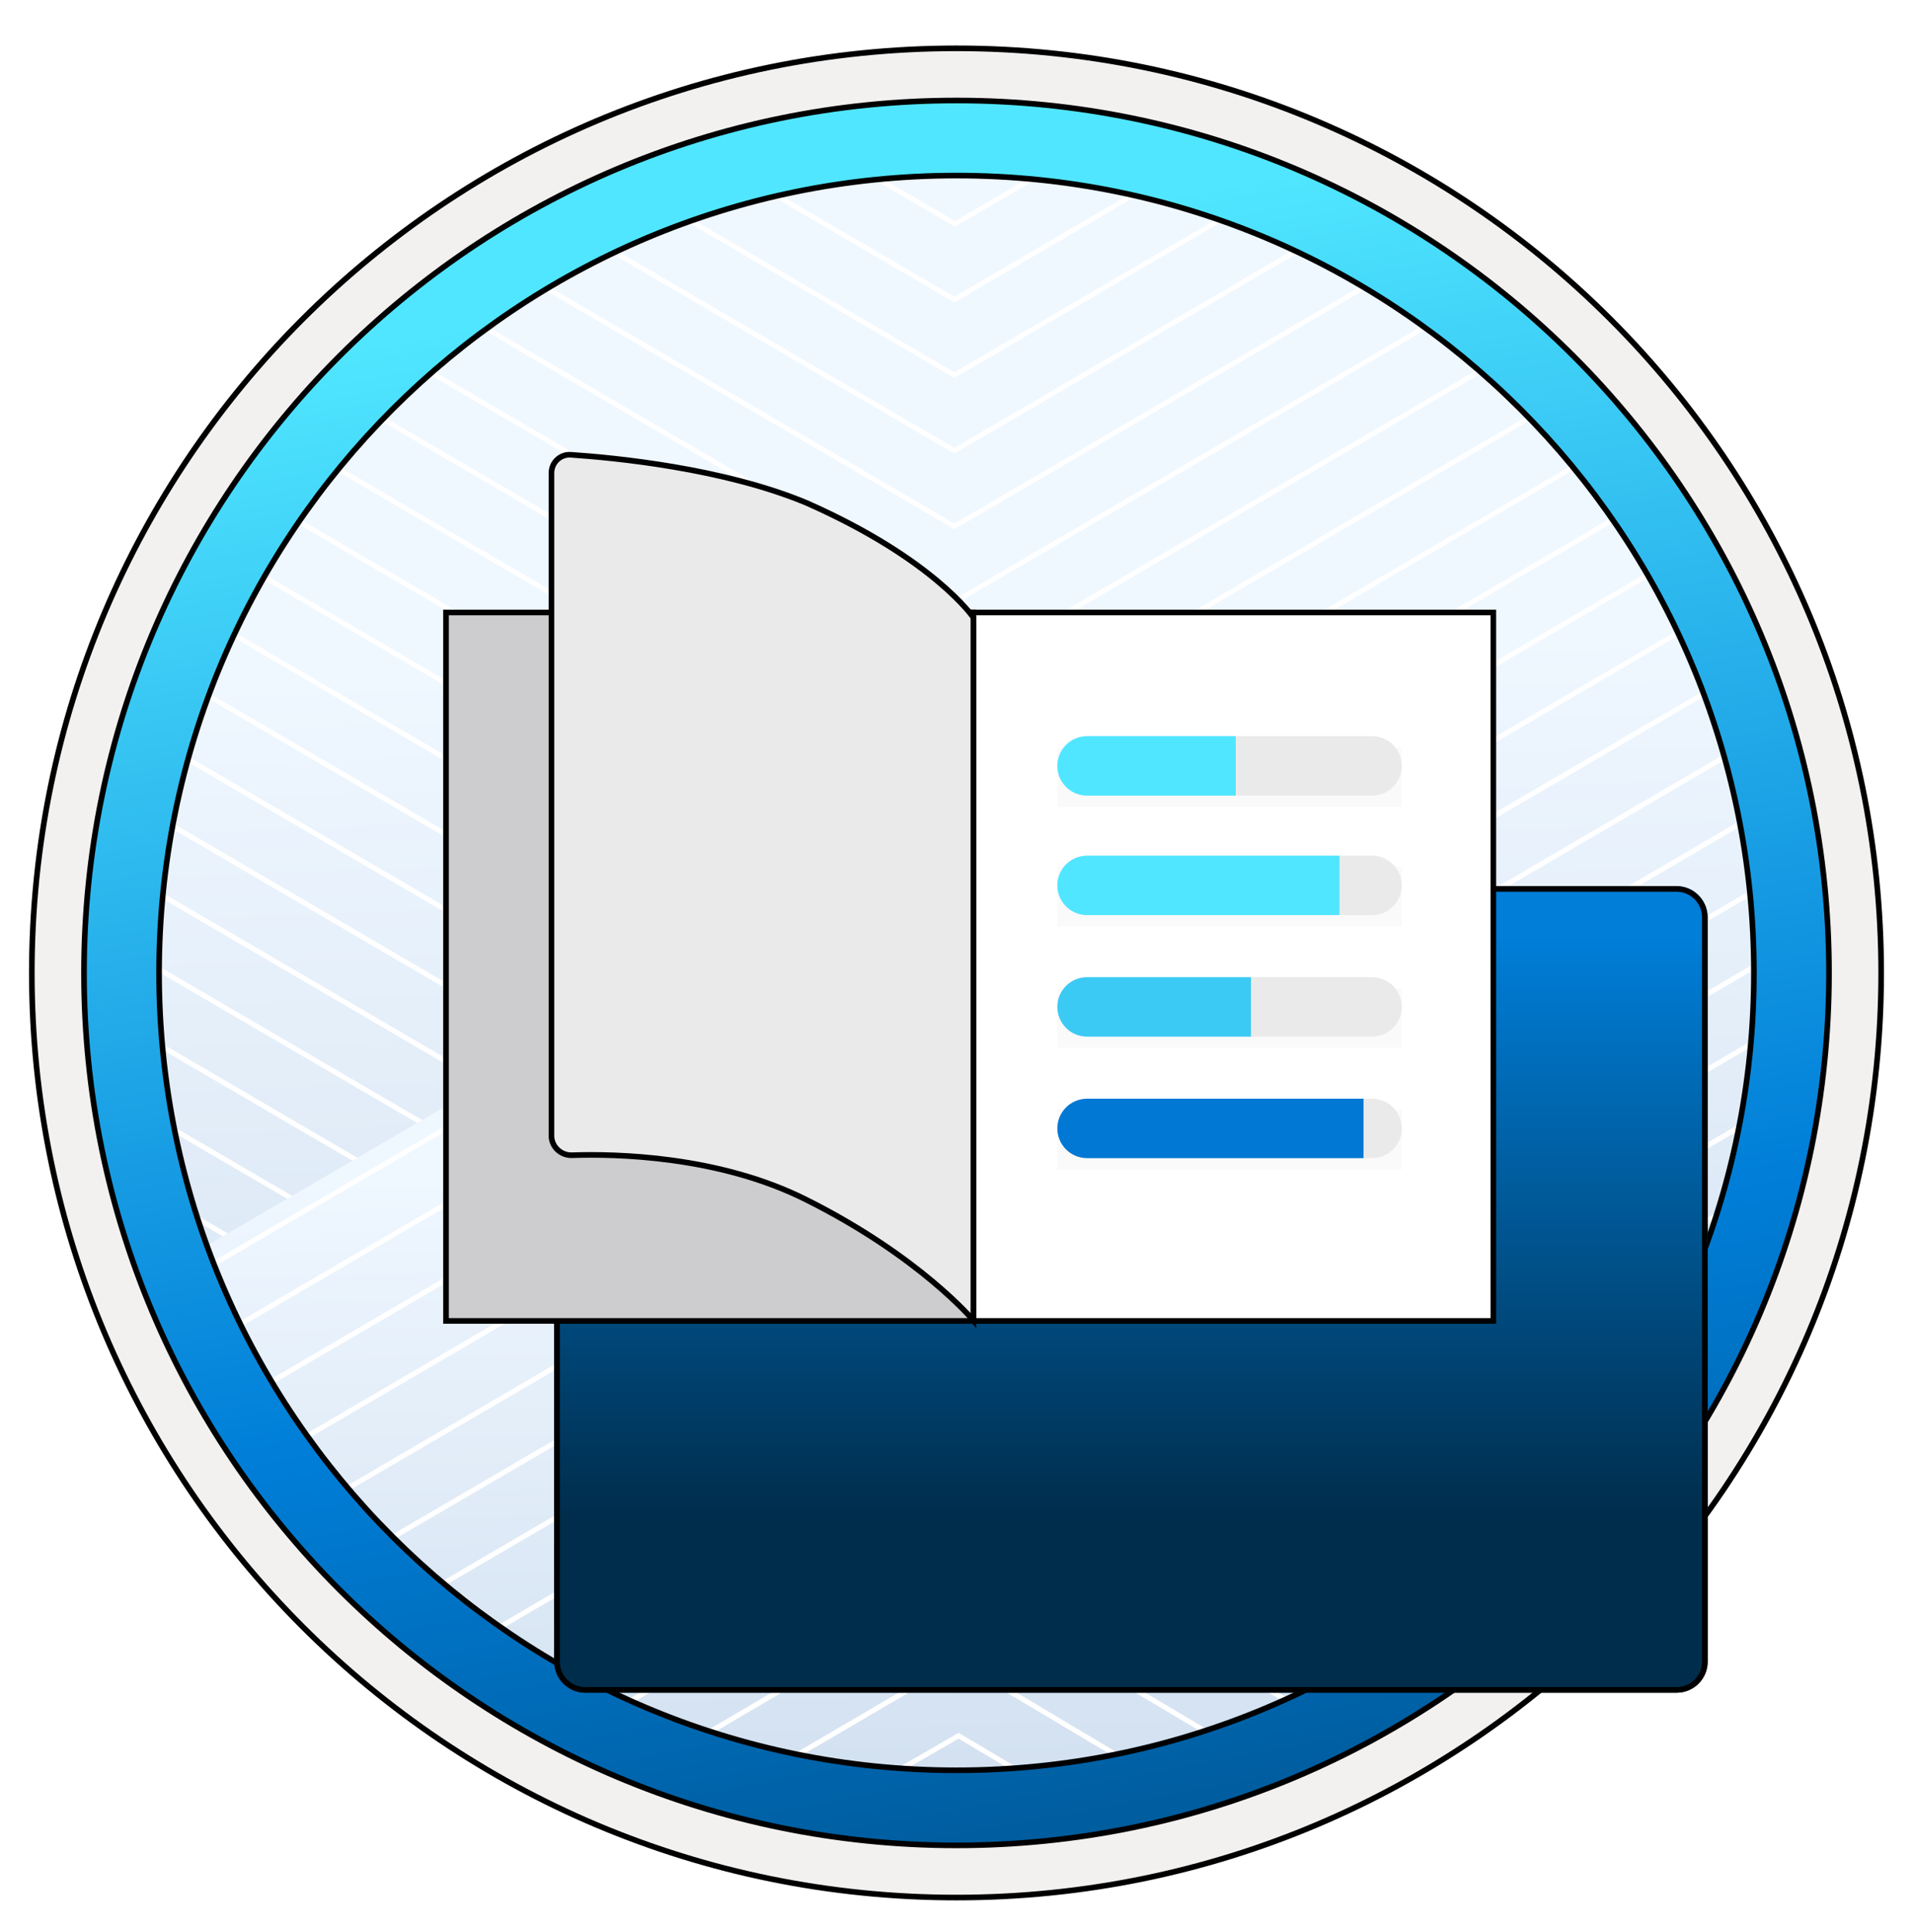 <svg width="102" height="103" viewBox="0 0 102 103" fill="none" xmlns="http://www.w3.org/2000/svg">
<path d="M7.489 35.503L51.113 10.023L94.737 35.503" stroke="white" stroke-width="0.27" stroke-miterlimit="10"/>
<path d="M7.489 31.471L51.113 5.991L94.737 31.471" stroke="white" stroke-width="0.27" stroke-miterlimit="10"/>
<path d="M7.489 68.205L51.113 93.685L94.737 68.205V35.082L83.583 18.885L51.113 5.125L22.217 15.443L7.489 35.082V68.205Z" fill="url(#paint0_linear_2278_1009)"/>
<path d="M57.191 4.227L50.911 7.907L45.428 4.704" stroke="white" stroke-width="0.27" stroke-miterlimit="10"/>
<path d="M61.425 5.803L50.917 11.939L41.415 6.387" stroke="white" stroke-width="0.27" stroke-miterlimit="10"/>
<path d="M65.714 7.311L50.886 15.977L37.377 8.083" stroke="white" stroke-width="0.27" stroke-miterlimit="10"/>
<path d="M69.658 9.037L50.886 20.003L32.522 9.276" stroke="white" stroke-width="0.27" stroke-miterlimit="10"/>
<path d="M73.546 10.796L50.886 24.035L28.509 10.966" stroke="white" stroke-width="0.27" stroke-miterlimit="10"/>
<path d="M76.932 12.856L50.887 28.067L24.434 12.617" stroke="white" stroke-width="0.27" stroke-miterlimit="10"/>
<path d="M80.555 14.772L50.887 32.099L20.942 14.615" stroke="white" stroke-width="0.27" stroke-miterlimit="10"/>
<path d="M83.707 16.988L50.886 36.163L18.385 17.177" stroke="white" stroke-width="0.27" stroke-miterlimit="10"/>
<path d="M86.548 19.356L50.919 40.163L16.031 19.79" stroke="white" stroke-width="0.27" stroke-miterlimit="10"/>
<path d="M88.694 22.106L50.886 44.195L13.919 22.603" stroke="white" stroke-width="0.27" stroke-miterlimit="10"/>
<path d="M90.529 25.071L50.887 48.227L11.804 25.398" stroke="white" stroke-width="0.27" stroke-miterlimit="10"/>
<path d="M92.293 28.073L50.886 52.265L9.146 27.884" stroke="white" stroke-width="0.27" stroke-miterlimit="10"/>
<path d="M94.504 30.805L50.887 56.285L7.263 30.805" stroke="white" stroke-width="0.27" stroke-miterlimit="10"/>
<path d="M94.504 34.85L50.887 60.324L7.263 34.85" stroke="white" stroke-width="0.27" stroke-miterlimit="10"/>
<path d="M94.504 38.875L50.887 64.355L7.263 38.875" stroke="white" stroke-width="0.27" stroke-miterlimit="10"/>
<path d="M94.504 42.914L50.887 68.394L7.263 42.914" stroke="white" stroke-width="0.27" stroke-miterlimit="10"/>
<path d="M94.504 46.946L50.887 72.426L7.263 46.946" stroke="white" stroke-width="0.27" stroke-miterlimit="10"/>
<path d="M94.504 50.977L50.887 76.451L7.263 50.977" stroke="white" stroke-width="0.27" stroke-miterlimit="10"/>
<path d="M94.504 55.004L50.887 80.484L7.263 55.004" stroke="white" stroke-width="0.27" stroke-miterlimit="10"/>
<path d="M94.504 59.067L50.887 84.553L7.263 59.067" stroke="white" stroke-width="0.27" stroke-miterlimit="10"/>
<path d="M94.504 63.074L50.887 88.554L7.263 63.074" stroke="white" stroke-width="0.27" stroke-miterlimit="10"/>
<path d="M94.504 67.106L50.887 92.586L7.263 67.106" stroke="white" stroke-width="0.27" stroke-miterlimit="10"/>
<path d="M94.51 68.62L50.886 43.153L7.263 68.62L8.683 73.839L28.928 94.461L50.886 99.532L75.328 93.455L94.51 73.72V68.62Z" fill="url(#paint1_linear_2278_1009)"/>
<path d="M39.616 99.199L51.113 92.554L62.545 99.347" stroke="white" stroke-width="0.27" stroke-miterlimit="10"/>
<path d="M34.824 98.075L51.093 88.554L66.361 97.661" stroke="white" stroke-width="0.27" stroke-miterlimit="10"/>
<path d="M31.982 95.806L51.131 84.528L69.942 95.678" stroke="white" stroke-width="0.27" stroke-miterlimit="10"/>
<path d="M28.811 93.519L51.1 80.464L73.699 93.637" stroke="white" stroke-width="0.27" stroke-miterlimit="10"/>
<path d="M25.701 91.293L51.113 76.457L75.948 91.004" stroke="white" stroke-width="0.27" stroke-miterlimit="10"/>
<path d="M23.079 88.854L51.112 72.426L78.965 88.667" stroke="white" stroke-width="0.27" stroke-miterlimit="10"/>
<path d="M17.129 88.239L51.112 68.393L82.16 86.596" stroke="white" stroke-width="0.27" stroke-miterlimit="10"/>
<path d="M14.322 85.835L51.088 64.368L85 84.199" stroke="white" stroke-width="0.27" stroke-miterlimit="10"/>
<path d="M12.852 82.682L51.112 60.33L87.16 81.477" stroke="white" stroke-width="0.27" stroke-miterlimit="10"/>
<path d="M10.291 80.138L51.114 56.273L89.763 78.933" stroke="white" stroke-width="0.27" stroke-miterlimit="10"/>
<path d="M11.887 75.192L51.113 52.265L92.378 76.126" stroke="white" stroke-width="0.27" stroke-miterlimit="10"/>
<path d="M7.489 73.713L51.113 48.227L94.737 73.713" stroke="white" stroke-width="0.27" stroke-miterlimit="10"/>
<path d="M7.489 69.674L51.113 44.201L94.737 69.674" stroke="white" stroke-width="0.27" stroke-miterlimit="10"/>
<path d="M96.3 51.88C96.3 76.898 76.019 97.18 51 97.18C25.981 97.18 5.7 76.898 5.7 51.88C5.7 26.861 25.981 6.58 51 6.58C76.019 6.58 96.3 26.861 96.3 51.88ZM100.303 51.88C100.303 24.646 78.234 2.577 51 2.577C23.766 2.577 1.697 24.646 1.697 51.88C1.697 79.104 23.766 101.183 51 101.183C78.224 101.183 100.303 79.114 100.303 51.88Z" fill="#F2F1F0" stroke="black" stroke-width="0.3"/>
<path d="M93.517 51.88C93.517 75.364 74.484 94.397 51 94.397C27.516 94.397 8.482 75.364 8.482 51.88C8.482 28.396 27.516 9.362 51 9.362C74.484 9.362 93.517 28.396 93.517 51.88ZM97.521 51.88C97.521 26.19 76.689 5.359 51 5.359C25.301 5.359 4.479 26.19 4.479 51.88C4.479 77.569 25.311 98.401 51 98.401C76.689 98.401 97.521 77.569 97.521 51.88Z" fill="url(#paint2_linear_2278_1009)" stroke="black" stroke-width="0.3" stroke-linejoin="round"/>
<g filter="url(#filter0_dddd_2278_1009)">
<path d="M80.391 30.25H22.201C21.29 30.25 20.55 30.99 20.55 31.901V71.609C20.55 72.52 21.29 73.26 22.201 73.26H80.4C81.311 73.26 82.051 72.52 82.051 71.609V31.901C82.042 30.99 81.302 30.25 80.391 30.25Z" fill="url(#paint3_linear_2278_1009)"/>
<path d="M22.201 30.4H80.391C81.219 30.4 81.893 31.073 81.901 31.902V71.609C81.901 72.438 81.228 73.11 80.4 73.11H22.201C21.373 73.11 20.7 72.438 20.7 71.609V31.901C20.7 31.073 21.373 30.4 22.201 30.4Z" stroke="black" stroke-width="0.3"/>
</g>
<path d="M79.624 32.66H51.504V70.436H79.624V32.66Z" fill="white" stroke="black" stroke-width="0.3"/>
<path d="M51.901 32.66H23.781V70.436H51.901V32.66Z" fill="#CDCDD0" stroke="black" stroke-width="0.3"/>
<path d="M30.433 24.25C29.87 24.213 29.403 24.662 29.403 25.227V60.559C29.403 61.151 29.911 61.62 30.502 61.6C32.807 61.522 38.321 61.624 42.994 63.974C49.085 67.025 51.901 70.409 51.901 70.409V32.93C51.901 32.93 49.81 29.82 42.994 26.812C38.555 24.963 32.758 24.406 30.433 24.25Z" fill="#EAEAEA" stroke="black" stroke-width="0.3"/>
<g opacity="0.15">
<path opacity="0.15" d="M74.742 39.852H56.377V43.02H74.742V39.852Z" fill="#1F1D20"/>
<path opacity="0.15" d="M74.742 46.224H56.377V49.391H74.742V46.224Z" fill="#1F1D20"/>
<path opacity="0.15" d="M74.742 52.703H56.377V55.871H74.742V52.703Z" fill="#1F1D20"/>
<path opacity="0.15" d="M74.742 59.183H56.377V62.35H74.742V59.183Z" fill="#1F1D20"/>
</g>
<path fill-rule="evenodd" clip-rule="evenodd" d="M56.377 40.84C56.377 41.714 57.086 42.423 57.961 42.423H73.158C74.032 42.423 74.742 41.714 74.742 40.84V40.84C74.742 39.965 74.032 39.256 73.158 39.256H57.961C57.086 39.256 56.377 39.965 56.377 40.84V40.84Z" fill="#EAEAEA"/>
<path fill-rule="evenodd" clip-rule="evenodd" d="M56.377 47.212C56.377 48.086 57.086 48.795 57.961 48.795H73.158C74.032 48.795 74.742 48.086 74.742 47.212V47.212C74.742 46.337 74.032 45.628 73.158 45.628H57.961C57.086 45.628 56.377 46.337 56.377 47.212V47.212Z" fill="#EAEAEA"/>
<path fill-rule="evenodd" clip-rule="evenodd" d="M56.377 40.84C56.377 41.714 57.086 42.423 57.961 42.423H65.889V39.256H57.961C57.086 39.256 56.377 39.965 56.377 40.84V40.84Z" fill="#50E6FF"/>
<path fill-rule="evenodd" clip-rule="evenodd" d="M56.377 47.212C56.377 48.086 57.086 48.795 57.961 48.795H71.421V45.628H57.961C57.086 45.628 56.377 46.337 56.377 47.212V47.212Z" fill="#50E6FF"/>
<path fill-rule="evenodd" clip-rule="evenodd" d="M56.377 53.691C56.377 54.565 57.086 55.275 57.961 55.275H73.158C74.032 55.275 74.742 54.565 74.742 53.691V53.691C74.742 52.816 74.032 52.107 73.158 52.107H57.961C57.086 52.107 56.377 52.816 56.377 53.691V53.691Z" fill="#EAEAEA"/>
<path fill-rule="evenodd" clip-rule="evenodd" d="M56.377 60.171C56.377 61.045 57.086 61.755 57.961 61.755H73.158C74.032 61.755 74.742 61.045 74.742 60.171V60.171C74.742 59.296 74.032 58.587 73.158 58.587H57.961C57.086 58.587 56.377 59.296 56.377 60.171V60.171Z" fill="#EAEAEA"/>
<path fill-rule="evenodd" clip-rule="evenodd" d="M56.377 53.691C56.377 54.565 57.086 55.275 57.961 55.275H66.701V52.107H57.961C57.086 52.107 56.377 52.816 56.377 53.691V53.691Z" fill="#3BCAF4"/>
<path fill-rule="evenodd" clip-rule="evenodd" d="M56.377 60.171C56.377 61.045 57.086 61.755 57.961 61.755H72.702V58.587H57.961C57.086 58.587 56.377 59.296 56.377 60.171V60.171Z" fill="#0078D4"/>
<defs>
<filter id="filter0_dddd_2278_1009" x="18.55" y="29.25" width="72.501" height="57.01" filterUnits="userSpaceOnUse" color-interpolation-filters="sRGB">
<feFlood flood-opacity="0" result="BackgroundImageFix"/>
<feColorMatrix in="SourceAlpha" type="matrix" values="0 0 0 0 0 0 0 0 0 0 0 0 0 0 0 0 0 0 127 0" result="hardAlpha"/>
<feOffset dy="1"/>
<feGaussianBlur stdDeviation="0.5"/>
<feColorMatrix type="matrix" values="0 0 0 0 0 0 0 0 0 0 0 0 0 0 0 0 0 0 0.1 0"/>
<feBlend mode="normal" in2="BackgroundImageFix" result="effect1_dropShadow_2278_1009"/>
<feColorMatrix in="SourceAlpha" type="matrix" values="0 0 0 0 0 0 0 0 0 0 0 0 0 0 0 0 0 0 127 0" result="hardAlpha"/>
<feOffset dx="1" dy="2"/>
<feGaussianBlur stdDeviation="1.5"/>
<feColorMatrix type="matrix" values="0 0 0 0 0 0 0 0 0 0 0 0 0 0 0 0 0 0 0.09 0"/>
<feBlend mode="normal" in2="effect1_dropShadow_2278_1009" result="effect2_dropShadow_2278_1009"/>
<feColorMatrix in="SourceAlpha" type="matrix" values="0 0 0 0 0 0 0 0 0 0 0 0 0 0 0 0 0 0 127 0" result="hardAlpha"/>
<feOffset dx="3" dy="5"/>
<feGaussianBlur stdDeviation="1.5"/>
<feColorMatrix type="matrix" values="0 0 0 0 0 0 0 0 0 0 0 0 0 0 0 0 0 0 0.05 0"/>
<feBlend mode="normal" in2="effect2_dropShadow_2278_1009" result="effect3_dropShadow_2278_1009"/>
<feColorMatrix in="SourceAlpha" type="matrix" values="0 0 0 0 0 0 0 0 0 0 0 0 0 0 0 0 0 0 127 0" result="hardAlpha"/>
<feOffset dx="5" dy="9"/>
<feGaussianBlur stdDeviation="2"/>
<feColorMatrix type="matrix" values="0 0 0 0 0 0 0 0 0 0 0 0 0 0 0 0 0 0 0.01 0"/>
<feBlend mode="normal" in2="effect3_dropShadow_2278_1009" result="effect4_dropShadow_2278_1009"/>
<feBlend mode="normal" in="SourceGraphic" in2="effect4_dropShadow_2278_1009" result="shape"/>
</filter>
<linearGradient id="paint0_linear_2278_1009" x1="55.127" y1="1.54" x2="58.74" y2="105.696" gradientUnits="userSpaceOnUse">
<stop offset="0.319" stop-color="#EFF7FF"/>
<stop offset="1" stop-color="#C7D8EB"/>
</linearGradient>
<linearGradient id="paint1_linear_2278_1009" x1="54.901" y1="40.871" x2="56.366" y2="107.226" gradientUnits="userSpaceOnUse">
<stop offset="0.319" stop-color="#EFF7FF"/>
<stop offset="1" stop-color="#C7D8EB"/>
</linearGradient>
<linearGradient id="paint2_linear_2278_1009" x1="25.669" y1="10.463" x2="49.776" y2="139.022" gradientUnits="userSpaceOnUse">
<stop offset="0.051" stop-color="#50E6FF"/>
<stop offset="0.49" stop-color="#007ED8"/>
<stop offset="1" stop-color="#002D4C"/>
</linearGradient>
<linearGradient id="paint3_linear_2278_1009" x1="51.3" y1="33.018" x2="51.3" y2="76.694" gradientUnits="userSpaceOnUse">
<stop stop-color="#007ED8"/>
<stop offset="0.707" stop-color="#002D4C"/>
</linearGradient>
</defs>
</svg>